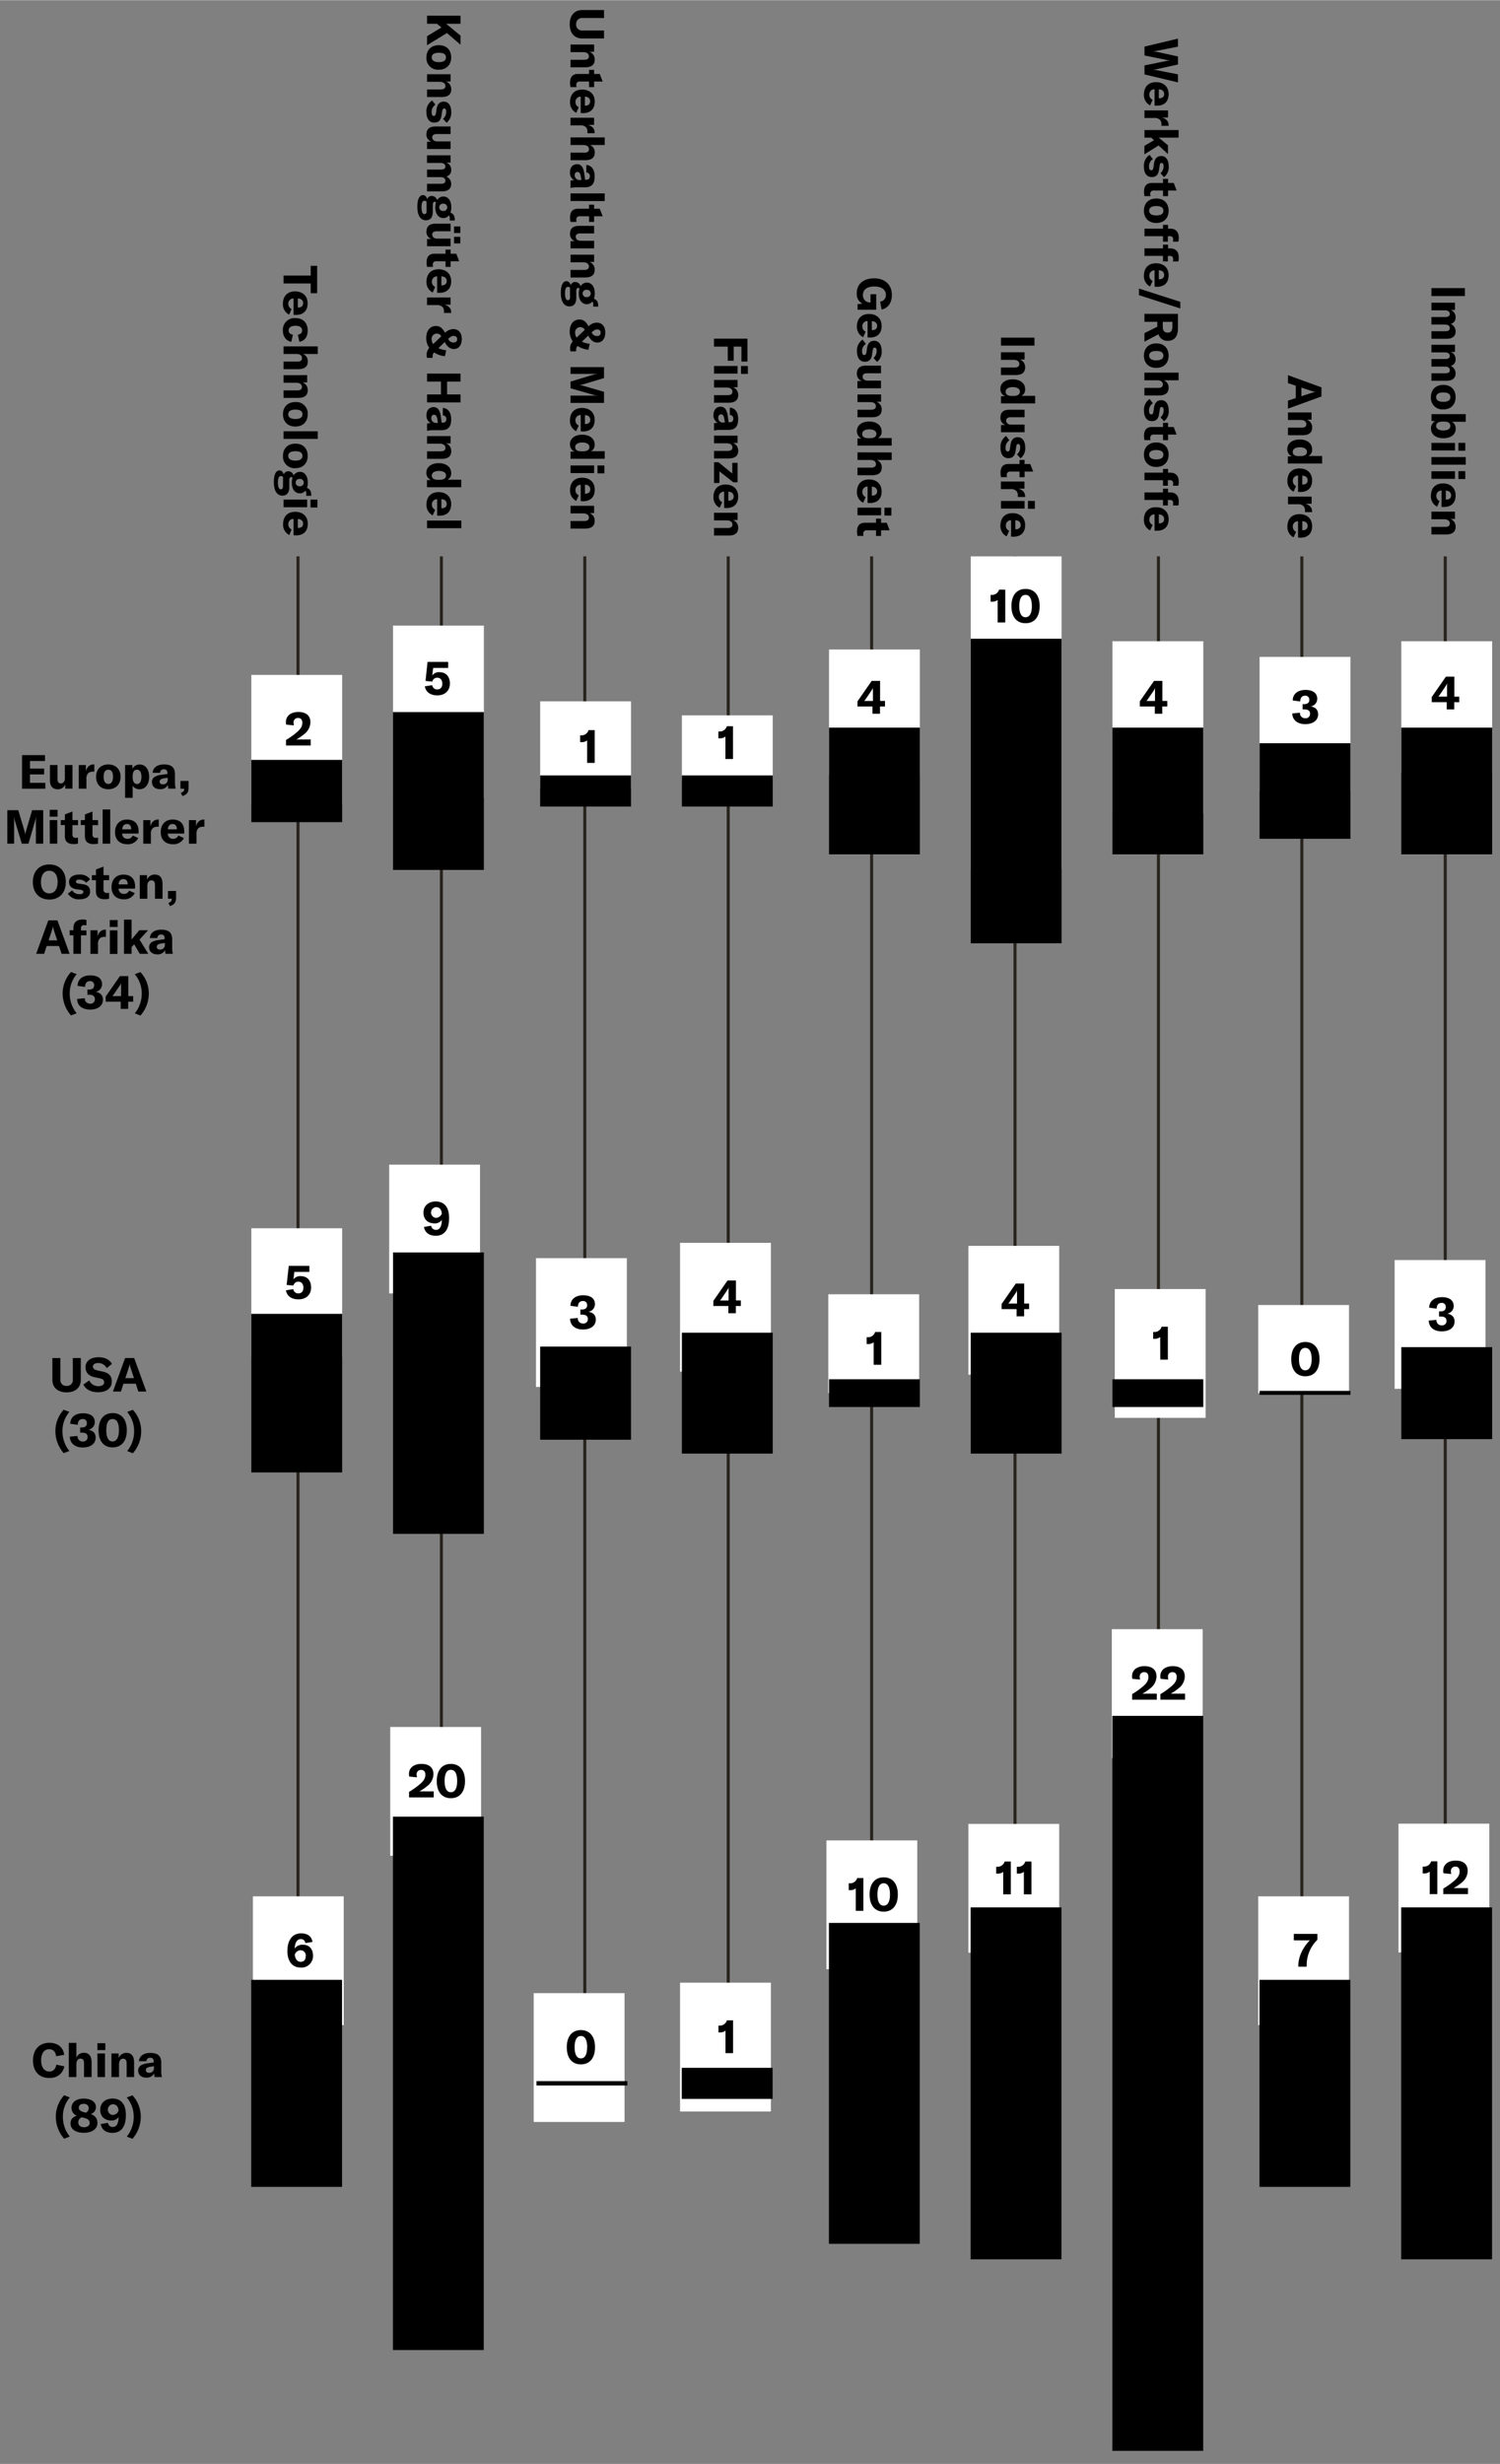 <?xml version="1.0"?>
<svg xmlns="http://www.w3.org/2000/svg" id="Ebene_1" data-name="Ebene 1" viewBox="0 0 700 1149" width="600" height="985"><rect x="0" y="0" width="700" height="1149" fill="#808080" stroke="none"/><defs><style>.cls-1{fill:#28231d;}.cls-2{fill:#fff;}</style></defs><title>chart-caroline-kuhnert2</title><rect class="cls-1" x="138.36" y="259.38" width="1.42" height="680.84"/><rect class="cls-1" x="205.28" y="259.38" width="1.42" height="680.84"/><rect class="cls-1" x="272.2" y="259.38" width="1.42" height="680.84"/><rect class="cls-1" x="339.13" y="259.38" width="1.42" height="680.84"/><rect class="cls-1" x="406.05" y="259.38" width="1.42" height="680.84"/><rect class="cls-1" x="472.97" y="259.38" width="1.42" height="680.84"/><rect class="cls-1" x="539.9" y="259.38" width="1.42" height="680.84"/><rect class="cls-1" x="606.82" y="259.38" width="1.42" height="680.84"/><rect class="cls-1" x="673.74" y="259.38" width="1.42" height="680.84"/><rect class="cls-2" x="117.28" y="572.73" width="42.39" height="60.07"/><rect class="cls-2" x="181.62" y="543.06" width="42.39" height="60.07"/><rect class="cls-2" x="250.13" y="586.67" width="42.39" height="60.07"/><rect class="cls-2" x="317.36" y="579.53" width="42.39" height="60.07"/><rect class="cls-2" x="386.54" y="603.52" width="42.39" height="46.11"/><rect class="cls-2" x="451.9" y="580.94" width="42.39" height="60.07"/><rect class="cls-2" x="520.23" y="601.08" width="42.39" height="60.07"/><rect class="cls-2" x="587.15" y="608.53" width="42.39" height="41.1"/><rect class="cls-2" x="650.83" y="587.55" width="42.39" height="60.07"/><rect class="cls-2" x="118.02" y="884.3" width="42.39" height="60.07"/><rect class="cls-2" x="182.11" y="805.32" width="42.39" height="60.07"/><rect class="cls-2" x="249.06" y="929.45" width="42.39" height="60.07"/><rect class="cls-2" x="317.36" y="924.57" width="42.39" height="60.07"/><rect class="cls-2" x="385.67" y="858.21" width="42.39" height="60.07"/><rect class="cls-2" x="451.9" y="850.51" width="42.39" height="60.07"/><rect class="cls-2" x="518.85" y="759.7" width="42.39" height="60.07"/><rect class="cls-2" x="587.15" y="884.3" width="42.39" height="60.07"/><rect class="cls-2" x="652.62" y="850.41" width="42.39" height="60.07"/><path d="M133.43,601.67l3.45-.55a2.28,2.28,0,0,0,2.32,2c1.51,0,2.39-1,2.39-2.66s-.85-2.82-2.33-2.82a2.29,2.29,0,0,0-2.33,1.83l-3.17-.31,1-8.89h9.61v2.81h-7l-.42,3.5a3.88,3.88,0,0,1,3.37-1.52c3,0,4.86,2,4.86,5.29s-2.22,5.54-5.89,5.54C136.05,605.92,133.87,604.31,133.43,601.67Z"/><path d="M209.58,568c0,5.08-2,8.23-6.25,8.23-3,0-5-1.43-5.48-4.09l3.34-.6a2.24,2.24,0,0,0,2.31,1.94c1.78,0,2.67-1.74,2.69-4.64a3.92,3.92,0,0,1-3.44,1.62c-3.12,0-5.14-1.93-5.14-5s2.22-5.23,5.8-5.23C207.4,560.31,209.58,562.92,209.58,568Zm-3.41-2.11c-.09-1.63-.89-3-2.71-3a2.51,2.51,0,0,0-.05,5A3,3,0,0,0,206.17,565.92Z"/><path d="M266.05,614.9l3.59-.33a2.35,2.35,0,0,0,2.46,2.58,2,2,0,0,0,2.23-2.12c0-1.34-.86-2-2.65-2h-.83v-2.42h.79c1.56,0,2.36-.73,2.36-2a1.81,1.81,0,0,0-2.05-1.93c-1.43,0-2.25,1-2.25,2.68l-3.49-.46c0-3,2.31-4.91,5.91-4.91s5.53,1.54,5.53,4.2a3.63,3.63,0,0,1-3.06,3.5c2.24.33,3.45,1.59,3.45,3.66,0,2.81-2.33,4.6-6,4.6S266.1,618,266.05,614.9Z"/><path d="M343.4,609v3.37h-3.5V609h-7v-2.4l6.62-9.52h3.92v9.32h2.28V609Zm-3.33-8.69h0a8.32,8.32,0,0,1-.88,1.56L337,605.11a10.6,10.6,0,0,1-1,1.32H340V602C340,601.24,340,600.89,340.07,600.34Z"/><path d="M407.72,625.9a4,4,0,0,1-2.66.84h-.62v-3.19h.42a3.4,3.4,0,0,0,3.52-2.44h2.88V636.4h-3.54Z"/><path d="M477.92,610.45v3.36h-3.5v-3.36h-7v-2.4l6.63-9.53h3.91v9.33h2.29v2.6Zm-3.32-8.69h0a9.31,9.31,0,0,1-.88,1.56l-2.18,3.21a11.68,11.68,0,0,1-1,1.32h4.07v-4.4C474.56,602.66,474.56,602.31,474.6,601.76Z"/><path d="M541.42,623.45a4,4,0,0,1-2.67.84h-.61V621.1h.42a3.41,3.41,0,0,0,3.52-2.45H545V634h-3.54Z"/><path d="M602.58,633.77c0-5,2.44-8,6.58-8s6.6,3,6.6,8-2.44,8-6.6,8S602.58,638.79,602.58,633.77Zm9.53,0c0-3.43-1.06-5.24-3-5.24s-2.93,1.81-2.93,5.24,1.06,5.22,2.93,5.22S612.11,637.18,612.11,633.77Z"/><path d="M666.76,615.78l3.59-.33a2.35,2.35,0,0,0,2.46,2.57,2,2,0,0,0,2.22-2.11c0-1.34-.85-2-2.64-2h-.83v-2.42h.79c1.56,0,2.35-.72,2.35-2a1.81,1.81,0,0,0-2-1.94c-1.43,0-2.25,1-2.25,2.69l-3.49-.46c0-3,2.31-4.91,5.91-4.91s5.53,1.54,5.53,4.2a3.65,3.65,0,0,1-3.06,3.5c2.24.33,3.45,1.58,3.45,3.65,0,2.82-2.33,4.6-6,4.6S666.8,618.84,666.76,615.78Z"/><path d="M146.07,912a5.35,5.35,0,0,1-5.67,5.52c-3.94,0-6.28-2.84-6.28-7.7,0-5.15,2.4-8.25,6.34-8.25,3.1,0,4.93,1.36,5.37,4l-3.34.53a2.06,2.06,0,0,0-2.09-1.87c-1.74,0-2.8,1.65-2.86,4.42a4.29,4.29,0,0,1,3.8-1.78C144.27,906.84,146.07,908.8,146.07,912Zm-3.39.15a2.41,2.41,0,0,0-2.39-2.7,2.87,2.87,0,0,0-2.73,2.08c.2,2,1.21,3.31,2.77,3.31S142.68,913.79,142.68,912.12Z"/><path d="M190.89,835.58a34.74,34.74,0,0,0,5.52-4c1.5-1.39,2.09-2.53,2.09-4s-.7-2.24-2-2.24a2,2,0,0,0-2.07,2.2,6.79,6.79,0,0,0,.16,1.25l-3.61-.35a5.49,5.49,0,0,1-.13-1.19c0-2.86,2.24-4.71,5.83-4.71s5.59,1.74,5.59,4.78a7.1,7.1,0,0,1-2.75,5.43,22.86,22.86,0,0,1-3.81,2.6h6.69v2.82H190.89Z"/><path d="M203.82,830.54c0-5,2.45-8,6.58-8s6.6,3,6.6,8-2.44,8-6.6,8S203.82,835.56,203.82,830.54Zm9.53,0c0-3.43-1-5.24-2.95-5.24s-2.92,1.81-2.92,5.24,1.05,5.22,2.92,5.22S213.35,834,213.35,830.54Z"/><path d="M264.5,954.67c0-5,2.44-8,6.58-8s6.6,3,6.6,8-2.44,8-6.6,8S264.5,959.68,264.5,954.67Zm9.53,0c0-3.44-1.06-5.24-2.95-5.24s-2.93,1.8-2.93,5.24,1.06,5.21,2.93,5.21S274,958.08,274,954.67Z"/><path d="M338.56,946.93a4,4,0,0,1-2.66.84h-.62v-3.19h.42a3.41,3.41,0,0,0,3.52-2.44h2.88v15.29h-3.54Z"/><path d="M399.36,880.58a4,4,0,0,1-2.66.83h-.62v-3.19h.42a3.39,3.39,0,0,0,3.52-2.44h2.89v15.29h-3.55Z"/><path d="M405.81,883.44c0-5,2.44-8,6.58-8s6.6,2.95,6.6,8-2.45,8-6.6,8S405.81,888.46,405.81,883.44Zm9.52,0c0-3.43-1.05-5.24-2.94-5.24s-2.93,1.81-2.93,5.24,1.06,5.21,2.93,5.21S415.33,886.85,415.33,883.44Z"/><path d="M468.17,872.87a4,4,0,0,1-2.67.84h-.61v-3.19h.41a3.42,3.42,0,0,0,3.53-2.45h2.88v15.3h-3.54Z"/><path d="M477.8,872.87a4,4,0,0,1-2.66.84h-.62v-3.19h.42a3.41,3.41,0,0,0,3.52-2.45h2.88v15.3H477.8Z"/><path d="M528.32,790a34.74,34.74,0,0,0,5.52-4c1.5-1.39,2.09-2.53,2.09-4s-.7-2.25-2-2.25a2,2,0,0,0-2.07,2.2,6.78,6.78,0,0,0,.16,1.26l-3.61-.35a5.55,5.55,0,0,1-.13-1.19c0-2.86,2.24-4.71,5.83-4.71s5.59,1.74,5.59,4.77a7.08,7.08,0,0,1-2.75,5.44,22.45,22.45,0,0,1-3.81,2.6h6.69v2.81H528.32Z"/><path d="M541.52,790a34.74,34.74,0,0,0,5.52-4c1.5-1.39,2.09-2.53,2.09-4s-.7-2.25-2-2.25a2,2,0,0,0-2.07,2.2,6.78,6.78,0,0,0,.16,1.26l-3.61-.35a5.55,5.55,0,0,1-.13-1.19c0-2.86,2.24-4.71,5.83-4.71s5.59,1.74,5.59,4.77a7.08,7.08,0,0,1-2.75,5.44,22.45,22.45,0,0,1-3.81,2.6h6.69v2.81H541.52Z"/><path d="M605.87,916.9c0-4.38,2-8.59,5.37-12.08h-7.46v-3h11v2.73a16.6,16.6,0,0,0-5,12v.55h-3.87Z"/><path d="M667.2,872.78a4,4,0,0,1-2.66.84h-.61v-3.2h.41a3.39,3.39,0,0,0,3.52-2.44h2.89v15.29H667.2Z"/><path d="M673.54,880.68a34.74,34.74,0,0,0,5.52-4c1.5-1.39,2.09-2.53,2.09-4s-.7-2.24-2-2.24a2,2,0,0,0-2.07,2.2,6.79,6.79,0,0,0,.16,1.25l-3.61-.35a5.49,5.49,0,0,1-.13-1.19c0-2.86,2.24-4.71,5.83-4.71s5.59,1.74,5.59,4.78a7.08,7.08,0,0,1-2.75,5.43,22.86,22.86,0,0,1-3.81,2.6h6.69v2.81H673.54Z"/><rect class="cls-2" x="653.94" y="298.97" width="42.39" height="61.14"/><rect class="cls-2" x="587.81" y="306.28" width="42.39" height="62.52"/><rect class="cls-2" x="519.14" y="298.97" width="42.39" height="80.27"/><rect class="cls-2" x="453.01" y="259.38" width="42.39" height="145.87"/><rect class="cls-2" x="386.88" y="302.82" width="42.39" height="58.49"/><rect class="cls-2" x="318.21" y="333.54" width="42.39" height="30.03"/><rect class="cls-2" x="252.08" y="327" width="42.39" height="40.42"/><rect class="cls-2" x="183.41" y="291.66" width="42.39" height="80.27"/><rect class="cls-2" x="117.28" y="314.67" width="42.39" height="60.07"/><rect x="653.94" y="339.26" width="42.39" height="59.09"/><rect x="587.81" y="346.52" width="42.39" height="44.58"/><rect x="519.14" y="339.26" width="42.39" height="59.09"/><rect x="453.01" y="297.8" width="42.39" height="142.03"/><rect x="386.88" y="339.26" width="42.39" height="59.09"/><rect x="318.21" y="361.55" width="42.39" height="14.51"/><rect x="252.08" y="361.55" width="42.39" height="14.51"/><rect x="183.41" y="332.01" width="42.39" height="73.61"/><rect x="117.28" y="354.3" width="42.39" height="29.03"/><rect x="653.94" y="628.18" width="42.39" height="42.9"/><rect x="587.81" y="648.57" width="42.39" height="1.85"/><rect x="519.14" y="643.16" width="42.39" height="12.94"/><rect x="453.01" y="621.44" width="42.39" height="56.38"/><rect x="386.88" y="643.16" width="42.39" height="12.94"/><rect x="318.21" y="621.44" width="42.39" height="56.38"/><rect x="252.08" y="627.91" width="42.39" height="43.44"/><rect x="183.41" y="584.01" width="42.39" height="131.24"/><rect x="117.28" y="612.66" width="42.39" height="73.94"/><rect x="653.89" y="889.45" width="42.39" height="164.14"/><rect x="587.76" y="923.24" width="42.39" height="96.55"/><rect x="519.09" y="800.13" width="42.4" height="342.77"/><rect x="452.96" y="889.45" width="42.39" height="164.14"/><rect x="386.83" y="896.69" width="42.39" height="149.66"/><rect x="318.16" y="964.28" width="42.39" height="14.48"/><rect x="183.36" y="847.14" width="42.39" height="248.76"/><rect x="117.23" y="923.24" width="42.39" height="96.55"/><path d="M145,136.67v-4.55H132.33v-3.7H145v-4.53H148v12.78Z"/><path d="M137,146.75v-7.64a2.37,2.37,0,0,0-2.45,2.53,2.55,2.55,0,0,0,1.54,2.4l-1.18,2.6a5.37,5.37,0,0,1-2.89-5c0-3.63,2.09-5.83,5.66-5.83s5.87,2.15,5.87,5.59-2,5.39-5.5,5.39Zm2.07-3.41c1.56,0,2.39-.73,2.39-2.05s-.92-2.13-2.48-2.18v4.23Z"/><path d="M137.83,148.26c3.59,0,5.76,2.23,5.76,5.83,0,2.89-1.4,4.8-3.89,5.22L139,156c1.3-.2,2-.91,2-2,0-1.35-1.15-2.16-3.06-2.16-2.07,0-3.26.79-3.26,2.18,0,1.1.73,1.78,2,2l-.73,3.3c-2.42-.4-3.94-2.44-3.94-5.26A5.44,5.44,0,0,1,137.83,148.26Z"/><path d="M148.28,161.46V165h-6.91a3.54,3.54,0,0,1,2.27,3.49c0,2.38-1.52,3.59-4.47,3.59h-6.84v-3.52h6.49c1.41,0,2.11-.55,2.11-1.63,0-1.25-.94-1.93-2.68-1.93h-5.92v-3.55Z"/><path d="M143.33,174.86v3.39h-2.11a3.82,3.82,0,0,1,2.4,3.65c0,2.38-1.52,3.59-4.47,3.59h-6.82V182h6.34c1.51,0,2.24-.53,2.24-1.65s-.95-1.92-2.64-1.92h-5.94v-3.54Z"/><path d="M137.85,187.42a5.32,5.32,0,0,1,5.74,5.7c0,3.26-2,5.72-5.74,5.72s-5.79-2.46-5.79-5.72S134.07,187.42,137.85,187.42Zm0,7.9c2.27,0,3.3-.81,3.3-2.2s-1-2.18-3.3-2.18-3.34.82-3.34,2.18S135.61,195.32,137.85,195.32Z"/><path d="M132.33,204.61v-3.55h15.95v3.55Z"/><path d="M137.85,206.83c3.79,0,5.74,2.46,5.74,5.7s-2,5.72-5.74,5.72a5.37,5.37,0,0,1-5.79-5.72C132.06,209.29,134.07,206.83,137.85,206.83Zm0,7.9c2.27,0,3.3-.82,3.3-2.2s-1-2.18-3.3-2.18-3.34.81-3.34,2.18S135.61,214.73,137.85,214.73Z"/><path d="M142.93,230.15a2.36,2.36,0,0,0-.39-1.43,3.24,3.24,0,0,1-2.62,1.27c-2.25,0-3.74-1.91-3.74-5a7.14,7.14,0,0,1,.33-2.27.68.68,0,0,0-.59-.33c-.56,0-.91.46-.91,1.52V227c0,2.68-1.12,4.05-3.21,4.05-2.51,0-4-2.2-4-6.34,0-3.65,1.08-5.41,2.64-5.41.88,0,1.59.64,2,1.89a2.13,2.13,0,0,1,2.07-1.5,2.64,2.64,0,0,1,2.51,2,3.32,3.32,0,0,1,2.95-1.72c2.22,0,3.67,1.94,3.67,5a7.47,7.47,0,0,1-.39,2.53c1.23.37,2,1.45,2,3.19a3.78,3.78,0,0,1,0,.46h-2.36A5.28,5.28,0,0,0,142.93,230.15Zm-10.84-7c0-.29,0-.55,0-.79a1.35,1.35,0,0,0-1-.44c-1,0-1.39,1.12-1.39,2.95,0,2.28.51,3.23,1.3,3.23s1.05-.48,1.05-1.47Zm7.83,3.54a1.71,1.71,0,1,0,0-3.41,1.72,1.72,0,1,0,0,3.41Z"/><path d="M143.33,232.92v3.54h-11v-3.54Zm4.8,0v3.67h-3.22v-3.67Z"/><path d="M137,249.55v-7.63a2.37,2.37,0,0,0-2.45,2.53,2.56,2.56,0,0,0,1.54,2.4L135,249.44a5.37,5.37,0,0,1-2.89-5c0-3.63,2.09-5.83,5.66-5.83s5.87,2.16,5.87,5.59-2,5.39-5.5,5.39Zm2.07-3.41c1.56,0,2.39-.72,2.39-2s-.92-2.14-2.48-2.18v4.22Z"/><path d="M206,12.73,203.89,11h-4.6V7.23h15.62V11H208.2l6.71,5.53v4.24l-6.34-5.45L199.29,21V16.81Z"/><path d="M204.81,21c3.78,0,5.74,2.46,5.74,5.69s-2,5.73-5.74,5.73A5.37,5.37,0,0,1,199,26.7C199,23.47,201,21,204.81,21Zm0,7.89c2.27,0,3.3-.81,3.3-2.2s-1-2.17-3.3-2.17-3.34.81-3.34,2.17S202.57,28.9,204.81,28.9Z"/><path d="M210.29,34.54v3.38h-2.11a3.82,3.82,0,0,1,2.4,3.66c0,2.37-1.52,3.58-4.47,3.58h-6.82V41.64h6.33c1.52,0,2.25-.53,2.25-1.65s-1-1.91-2.64-1.91h-5.94V34.54Z"/><path d="M201.66,46.77l1.54,2a3.92,3.92,0,0,0-1.78,3.48c0,1.14.35,1.72,1,1.72s.9-.36,1.08-1.57l.22-1.58c.35-2.38,1.52-3.5,3.39-3.5,2.13,0,3.47,1.81,3.47,4.84a5.87,5.87,0,0,1-2.18,5l-1.65-1.83a4.2,4.2,0,0,0,1.48-3.28c0-1.05-.29-1.54-.9-1.54s-.82.33-1,1.3l-.31,2c-.33,2.35-1.49,3.28-3.39,3.28-2.24,0-3.63-1.79-3.63-4.87A6,6,0,0,1,201.66,46.77Z"/><path d="M203.16,58.91h7.13v3.52h-6.51c-1.37,0-2.07.55-2.07,1.59s.9,1.84,2.29,1.84h6.29v3.55h-11V66h2A3.55,3.55,0,0,1,199,62.61C199,60,200.58,58.91,203.16,58.91Z"/><path d="M210.29,75.74h-2a3.46,3.46,0,0,1,2.27,3.39,3,3,0,0,1-2.29,3.12,3.75,3.75,0,0,1,2.29,3.53c0,2.13-1.52,3.38-4.1,3.38h-7.19V85.64h6.44c1.48,0,2.14-.46,2.14-1.47s-.79-1.65-2.27-1.65h-6.31V79h6.47c1.43,0,2.11-.49,2.11-1.45s-.82-1.65-2.29-1.65h-6.29V72.35h11Z"/><path d="M209.89,101.77a2.36,2.36,0,0,0-.39-1.43,3.24,3.24,0,0,1-2.62,1.27c-2.25,0-3.74-1.91-3.74-5a7.14,7.14,0,0,1,.33-2.27.68.68,0,0,0-.6-.33c-.55,0-.9.46-.9,1.52V98.6c0,2.68-1.12,4.05-3.21,4.05-2.51,0-4-2.2-4-6.34,0-3.65,1.08-5.41,2.64-5.41.88,0,1.59.64,2,1.89a2.13,2.13,0,0,1,2.07-1.5,2.64,2.64,0,0,1,2.51,2,3.32,3.32,0,0,1,2.95-1.72c2.22,0,3.67,1.94,3.67,5a7.47,7.47,0,0,1-.39,2.53c1.23.37,2,1.45,2,3.19a3.78,3.78,0,0,1,0,.46h-2.36A5.28,5.28,0,0,0,209.89,101.77Zm-10.85-7c0-.29,0-.55.05-.79a1.36,1.36,0,0,0-1-.44c-1,0-1.38,1.12-1.38,3,0,2.28.5,3.23,1.3,3.23s1.05-.48,1.05-1.47Zm7.84,3.54a1.71,1.71,0,1,0,0-3.41,1.76,1.76,0,0,0-1.94,1.72A1.74,1.74,0,0,0,206.88,98.29Z"/><path d="M203.16,104.25h7.13v3.52h-6.51c-1.37,0-2.07.55-2.07,1.59s.9,1.85,2.29,1.85h6.29v3.54h-11v-3.37h2A3.54,3.54,0,0,1,199,108C199,105.35,200.58,104.25,203.16,104.25Zm11.66,1.28v3.06h-2.93v-3.06Zm0,4.84v3.06h-2.93v-3.06Z"/><path d="M210.29,116.33v1.92h2.64l1.36,3.52h-4v2.61h-2.36v-2.61h-4.29a1.46,1.46,0,0,0-1.67,1.6,5,5,0,0,0,.11,1h-2.79a9.59,9.59,0,0,1-.22-2c0-2.92,1.34-4.13,3.74-4.13h5.12v-1.92Z"/><path d="M204,136.44v-7.63a2.37,2.37,0,0,0-2.45,2.53,2.54,2.54,0,0,0,1.54,2.39l-1.18,2.6a5.37,5.37,0,0,1-2.89-5c0-3.63,2.09-5.83,5.66-5.83s5.87,2.16,5.87,5.59-2,5.39-5.5,5.39Zm2.06-3.41c1.57,0,2.4-.73,2.4-2.05s-.92-2.13-2.48-2.17V133Z"/><path d="M210.55,145.66v.22h-3.36c0-.22,0-.4,0-.66a3.18,3.18,0,0,0-.66-2.14,3.63,3.63,0,0,0-2.77-.88h-4.49v-3.54h11V142h-2.84C209.43,142.56,210.55,143.77,210.55,145.66Z"/><path d="M201.91,166.82h-2.62a5.55,5.55,0,0,1-.2-1.47,4.76,4.76,0,0,1,1.23-3.21,7.9,7.9,0,0,1-1.41-4.56c0-3.48,1.79-5.63,4.51-5.63,1.79,0,3,.86,4.27,3.17a5.64,5.64,0,0,1,3.81-1.72c2.49,0,4,1.74,4,4.62s-1.45,4.67-3.71,4.67c-1.74,0-3.11-1.13-4.21-3.17l0-.09-3,2.86a12.58,12.58,0,0,0,3.65,1l-.6,2.75a11.32,11.32,0,0,1-5.08-1.76,2.74,2.74,0,0,0-.66,1.89A1.84,1.84,0,0,0,201.91,166.82Zm-.47-8.62a3.84,3.84,0,0,0,.69,2.18l3.82-3.63a2.41,2.41,0,0,0-4.51,1.45Zm10.23-1.63c-.72,0-1.36.33-2.53,1.36l.09.16a2.55,2.55,0,0,0,2.4,1.56c1.08,0,1.72-.55,1.72-1.54S212.75,156.59,211.67,156.57Z"/><path d="M199.29,187.59v-3.72h6.49v-6h-6.49v-3.71h15.62v3.71h-6.27v6h6.27v3.72Z"/><path d="M202.28,189.79a2.75,2.75,0,0,1,2.38,1.12,7.85,7.85,0,0,1,1.07,3.45l.38,2.67h.37c1.26,0,1.81-.53,1.81-1.63a1.59,1.59,0,0,0-1.63-1.76v-3.5c2.44.18,3.89,2.16,3.89,5.28,0,3.54-1.38,5.13-4.55,5.13h-3.65a11.86,11.86,0,0,0-3.06.31v-3.44a10.37,10.37,0,0,1,1.74-.17,3.85,3.85,0,0,1-2-3.68C199,191.31,200.32,189.79,202.28,189.79Zm1.21,7.35h.88l-.31-1.9c-.24-1.29-.7-1.89-1.52-1.89s-1.27.62-1.27,1.54A2.12,2.12,0,0,0,203.49,197.14Z"/><path d="M210.29,203.3v3.38h-2.11a3.82,3.82,0,0,1,2.4,3.66c0,2.37-1.52,3.58-4.47,3.58h-6.82V210.4h6.33c1.52,0,2.25-.52,2.25-1.65s-1-1.91-2.64-1.91h-5.94V203.3Z"/><path d="M204.74,215.92c3.5,0,5.81,1.85,5.81,4.6a3.18,3.18,0,0,1-1.74,3.1h6.43v3.53h-16V223.8h1.89a3.64,3.64,0,0,1-2.16-3.48C199,217.68,201.31,215.92,204.74,215.92Zm-.48,7.75h1c1.87,0,2.9-.75,2.9-2s-1.19-2.12-3.3-2.12-3.34.82-3.34,2.16S202.54,223.67,204.26,223.67Z"/><path d="M204,240.37v-7.64a2.37,2.37,0,0,0-2.45,2.53,2.56,2.56,0,0,0,1.54,2.4l-1.18,2.6a5.37,5.37,0,0,1-2.89-5c0-3.63,2.09-5.83,5.66-5.83s5.87,2.15,5.87,5.59-2,5.39-5.5,5.39Zm2.06-3.41c1.57,0,2.4-.73,2.4-2.05s-.92-2.13-2.48-2.18V237Z"/><path d="M199.29,246.24V242.7h16v3.54Z"/><path d="M281.87,8.33h-10a2.71,2.71,0,0,0-3,2.9,2.7,2.7,0,0,0,3,2.91h10v3.72H271.7c-3.56,0-5.83-2.47-5.83-6.63s2.27-6.62,5.83-6.62h10.17Z"/><path d="M277.25,20.69v3.39h-2.11a3.81,3.81,0,0,1,2.39,3.65c0,2.38-1.51,3.59-4.46,3.59h-6.82V27.8h6.33c1.52,0,2.25-.53,2.25-1.65s-.95-1.91-2.64-1.91h-5.94V20.69Z"/><path d="M277.25,32.51v1.91h2.64l1.36,3.52h-4v2.62h-2.36V37.94H270.6a1.46,1.46,0,0,0-1.67,1.61,4.34,4.34,0,0,0,.11,1h-2.79a9.59,9.59,0,0,1-.22-2c0-2.93,1.34-4.14,3.74-4.14h5.12V32.51Z"/><path d="M271,52.62V45a2.37,2.37,0,0,0-2.45,2.53,2.56,2.56,0,0,0,1.54,2.4l-1.19,2.6a5.38,5.38,0,0,1-2.88-5c0-3.63,2.09-5.83,5.66-5.83s5.87,2.15,5.87,5.59-2,5.39-5.5,5.39ZM273,49.21c1.56,0,2.4-.73,2.4-2.05S274.5,45,272.94,45v4.23Z"/><path d="M277.51,61.83v.22h-3.36c0-.22,0-.39,0-.66a3.21,3.21,0,0,0-.66-2.13,3.64,3.64,0,0,0-2.78-.88h-4.48V54.84h11v3.32h-2.84C276.39,58.73,277.51,59.94,277.51,61.83Z"/><path d="M282.2,64v3.54h-6.91a3.56,3.56,0,0,1,2.27,3.5c0,2.38-1.52,3.59-4.47,3.59h-6.84V71.12h6.49c1.41,0,2.11-.55,2.11-1.63,0-1.26-1-1.94-2.68-1.94h-5.92V64Z"/><path d="M269.24,76.51a2.75,2.75,0,0,1,2.38,1.12,7.8,7.8,0,0,1,1.07,3.45l.38,2.67h.37c1.26,0,1.81-.53,1.81-1.63a1.59,1.59,0,0,0-1.63-1.76v-3.5c2.44.17,3.89,2.15,3.89,5.28,0,3.54-1.38,5.13-4.55,5.13H269.3a12.37,12.37,0,0,0-3.05.3V84.14A10.25,10.25,0,0,1,268,84a3.86,3.86,0,0,1-2-3.68C266,78,267.28,76.51,269.24,76.51Zm1.21,7.35h.88L271,82c-.24-1.3-.7-1.89-1.52-1.89s-1.27.62-1.27,1.54A2.12,2.12,0,0,0,270.45,83.86Z"/><path d="M266.25,93.67V90.12H282.2v3.55Z"/><path d="M277.25,95.36v1.91h2.64l1.36,3.52h-4v2.62h-2.36v-2.62H270.6a1.46,1.46,0,0,0-1.67,1.61,4.34,4.34,0,0,0,.11,1h-2.79a9.59,9.59,0,0,1-.22-2c0-2.93,1.34-4.14,3.74-4.14h5.12V95.36Z"/><path d="M270.12,105.26h7.13v3.52h-6.52c-1.36,0-2.06.55-2.06,1.58s.9,1.85,2.29,1.85h6.29v3.54h-11v-3.36h2A3.55,3.55,0,0,1,266,109C266,106.36,267.54,105.26,270.12,105.26Z"/><path d="M277.25,118.7v3.39h-2.11a3.81,3.81,0,0,1,2.39,3.65c0,2.38-1.51,3.59-4.46,3.59h-6.82v-3.52h6.33c1.52,0,2.25-.53,2.25-1.65s-.95-1.92-2.64-1.92h-5.94V118.7Z"/><path d="M276.85,141.94a2.41,2.41,0,0,0-.39-1.44,3.22,3.22,0,0,1-2.62,1.28c-2.25,0-3.74-1.91-3.74-5a7.12,7.12,0,0,1,.33-2.26.68.68,0,0,0-.6-.33c-.55,0-.9.46-.9,1.52v3.08c0,2.68-1.12,4-3.21,4-2.51,0-4-2.21-4-6.34,0-3.65,1.08-5.41,2.64-5.41.88,0,1.59.63,2,1.89a2.12,2.12,0,0,1,2.07-1.5,2.64,2.64,0,0,1,2.51,2,3.31,3.31,0,0,1,2.95-1.71c2.22,0,3.67,1.93,3.67,5a7.43,7.43,0,0,1-.39,2.53c1.23.38,2,1.46,2,3.2a3.78,3.78,0,0,1,0,.46h-2.36A5.36,5.36,0,0,0,276.85,141.94Zm-10.85-7c0-.29,0-.55.05-.8a1.39,1.39,0,0,0-1-.44c-1,0-1.38,1.13-1.38,2.95,0,2.29.5,3.24,1.3,3.24s1.05-.49,1.05-1.48Zm7.84,3.54a1.71,1.71,0,1,0,0-3.41,1.72,1.72,0,1,0,0,3.41Z"/><path d="M268.86,163.8h-2.61a5.17,5.17,0,0,1-.2-1.47,4.76,4.76,0,0,1,1.23-3.21,7.9,7.9,0,0,1-1.41-4.56c0-3.47,1.78-5.63,4.51-5.63,1.79,0,3,.86,4.27,3.17a5.67,5.67,0,0,1,3.81-1.72c2.48,0,4,1.74,4,4.62s-1.45,4.67-3.72,4.67c-1.73,0-3.1-1.13-4.2-3.17l0-.09-3,2.86a12.74,12.74,0,0,0,3.66,1l-.6,2.75a11.28,11.28,0,0,1-5.08-1.76,2.74,2.74,0,0,0-.66,1.89A2.28,2.28,0,0,0,268.86,163.8Zm-.46-8.62a3.83,3.83,0,0,0,.68,2.18l3.83-3.63a2.41,2.41,0,0,0-4.51,1.45Zm10.23-1.63c-.72,0-1.36.33-2.53,1.36l.09.16a2.55,2.55,0,0,0,2.4,1.56c1.08,0,1.72-.55,1.72-1.54S279.71,153.57,278.63,153.55Z"/><path d="M281.87,171.13v5.1l-9.57,2.88a11.34,11.34,0,0,1-1.9.38v0a12.44,12.44,0,0,1,1.94.4l9.53,2.75v5.17H266.25v-3.39H276.9a14.93,14.93,0,0,1,1.76.09v-.07a7.93,7.93,0,0,1-1.52-.33L266.25,181v-3.13l10.89-3.28a8.15,8.15,0,0,1,1.49-.33v-.06c-.52,0-1.12.09-1.73.09H266.25v-3.17Z"/><path d="M271,201.09v-7.63a2.37,2.37,0,0,0-2.45,2.53,2.56,2.56,0,0,0,1.54,2.4L268.86,201a5.38,5.38,0,0,1-2.88-5c0-3.63,2.09-5.83,5.66-5.83s5.87,2.16,5.87,5.59-2,5.39-5.5,5.39Zm2.06-3.41c1.56,0,2.4-.72,2.4-2s-.92-2.14-2.48-2.18v4.22Z"/><path d="M271.7,202.65c3.5,0,5.81,1.85,5.81,4.6a3.18,3.18,0,0,1-1.74,3.1h6.43v3.52H266.25v-3.34h1.89a3.64,3.64,0,0,1-2.16-3.48C266,204.41,268.27,202.65,271.7,202.65Zm-.48,7.75h.95c1.87,0,2.9-.75,2.9-2s-1.19-2.12-3.3-2.12-3.35.82-3.35,2.16S269.5,210.4,271.22,210.4Z"/><path d="M277.25,217v3.55h-11V217Zm4.79,0v3.67h-3.21v-3.67Z"/><path d="M271,233.59V226a2.37,2.37,0,0,0-2.45,2.53,2.56,2.56,0,0,0,1.54,2.4l-1.19,2.6a5.38,5.38,0,0,1-2.88-5c0-3.63,2.09-5.83,5.66-5.83s5.87,2.15,5.87,5.59-2,5.39-5.5,5.39Zm2.06-3.41c1.56,0,2.4-.73,2.4-2.05s-.92-2.14-2.48-2.18v4.23Z"/><path d="M277.25,235.81v3.39h-2.11a3.81,3.81,0,0,1,2.39,3.65c0,2.37-1.51,3.58-4.46,3.58h-6.82v-3.52h6.33c1.52,0,2.25-.52,2.25-1.65s-.95-1.91-2.64-1.91h-5.94v-3.54Z"/><path d="M346,161.57h-3.61v6.58h-2.77v-6.58h-6.43v-3.72h15.62v10.7H346Z"/><path d="M344.21,170.61v3.55h-11v-3.55Zm4.8,0v3.67H345.8v-3.67Z"/><path d="M344.21,177.1v3.39H342.1a3.8,3.8,0,0,1,2.4,3.65c0,2.38-1.52,3.59-4.47,3.59h-6.82v-3.52h6.34c1.52,0,2.24-.53,2.24-1.65s-.94-1.91-2.64-1.91h-5.94V177.1Z"/><path d="M336.2,189.6a2.74,2.74,0,0,1,2.38,1.12,7.71,7.71,0,0,1,1.08,3.46l.37,2.66h.38c1.25,0,1.8-.53,1.8-1.63a1.58,1.58,0,0,0-1.63-1.76V190c2.44.18,3.9,2.16,3.9,5.28,0,3.54-1.39,5.13-4.56,5.13h-3.65a11.86,11.86,0,0,0-3.06.31v-3.44a10.37,10.37,0,0,1,1.74-.17,3.86,3.86,0,0,1-2-3.68C333,191.12,334.25,189.6,336.2,189.6Zm1.21,7.35h.88l-.3-1.89c-.25-1.3-.71-1.9-1.52-1.9s-1.28.62-1.28,1.54A2.12,2.12,0,0,0,337.41,197Z"/><path d="M344.21,203.11v3.39H342.1a3.8,3.8,0,0,1,2.4,3.65c0,2.37-1.52,3.58-4.47,3.58h-6.82v-3.52h6.34c1.52,0,2.24-.52,2.24-1.65s-.94-1.91-2.64-1.91h-5.94v-3.54Z"/><path d="M341.73,220.75v-5h2.48v9.09h-2l-6.47-5.09v5.42h-2.53v-9.69h2.07Z"/><path d="M337.92,236.83V229.2a2.36,2.36,0,0,0-2.44,2.53,2.54,2.54,0,0,0,1.54,2.4l-1.19,2.59a5.38,5.38,0,0,1-2.88-5c0-3.64,2.09-5.84,5.65-5.84s5.88,2.16,5.88,5.59-2,5.39-5.5,5.39Zm2.07-3.41c1.56,0,2.4-.72,2.4-2s-.93-2.14-2.49-2.18v4.22Z"/><path d="M344.21,239.05v3.39H342.1a3.8,3.8,0,0,1,2.4,3.66c0,2.37-1.52,3.58-4.47,3.58h-6.82v-3.52h6.34c1.52,0,2.24-.53,2.24-1.65s-.94-1.91-2.64-1.91h-5.94v-3.55Z"/><path d="M408,129.72c4.9,0,8.2,2.95,8.2,7.74,0,4.1-2.2,6.32-4.79,6.8l-.68-3.67a3,3,0,0,0,2.68-3.15c0-2.48-2.07-3.91-5.37-3.91s-5.35,1.34-5.35,4a3.29,3.29,0,0,0,3.22,3.45h.33v-3.85h2.66v7.24h-8.69v-2.64l2.29-.15a5.06,5.06,0,0,1-2.67-4.89C399.79,132.34,403,129.72,408,129.72Z"/><path d="M404.88,157.29v-7.64a2.37,2.37,0,0,0-2.45,2.53,2.56,2.56,0,0,0,1.54,2.4l-1.18,2.6a5.37,5.37,0,0,1-2.89-5c0-3.63,2.09-5.83,5.66-5.83s5.87,2.15,5.87,5.59-2,5.39-5.5,5.39Zm2.07-3.41c1.56,0,2.39-.73,2.39-2s-.92-2.13-2.48-2.18v4.23Z"/><path d="M402.54,158.3l1.54,2a3.92,3.92,0,0,0-1.78,3.48c0,1.14.35,1.72,1,1.72s.9-.36,1.08-1.57l.22-1.58c.35-2.38,1.52-3.5,3.39-3.5,2.13,0,3.47,1.81,3.47,4.84a5.87,5.87,0,0,1-2.18,5l-1.64-1.83a4.23,4.23,0,0,0,1.47-3.28c0-1.05-.29-1.54-.9-1.54s-.82.33-.95,1.3l-.31,2c-.33,2.35-1.49,3.28-3.39,3.28-2.24,0-3.63-1.79-3.63-4.87A6.06,6.06,0,0,1,402.54,158.3Z"/><path d="M404,170.44h7.13V174h-6.51c-1.37,0-2.07.55-2.07,1.59s.9,1.84,2.29,1.84h6.29v3.55h-11v-3.37h2a3.55,3.55,0,0,1-2.27-3.43C399.9,171.54,401.47,170.44,404,170.44Z"/><path d="M411.17,183.88v3.39h-2.11a3.82,3.82,0,0,1,2.4,3.65c0,2.38-1.52,3.59-4.47,3.59h-6.82V191h6.33c1.52,0,2.25-.53,2.25-1.65s-.95-1.91-2.64-1.91h-5.94v-3.55Z"/><path d="M405.62,196.51c3.5,0,5.81,1.85,5.81,4.6a3.19,3.19,0,0,1-1.73,3.1h6.42v3.52H400.17v-3.34h1.89a3.64,3.64,0,0,1-2.16-3.48C399.9,198.27,402.19,196.51,405.62,196.51Zm-.48,7.75h.95c1.87,0,2.9-.75,2.9-2s-1.19-2.11-3.3-2.11-3.34.82-3.34,2.16S403.42,204.26,405.14,204.26Z"/><path d="M416.12,210.92v3.54h-6.91a3.56,3.56,0,0,1,2.27,3.5c0,2.38-1.52,3.59-4.47,3.59h-6.84V218h6.49c1.41,0,2.11-.55,2.11-1.63,0-1.25-.94-1.94-2.68-1.94h-5.92v-3.54Z"/><path d="M404.88,234.46v-7.63a2.37,2.37,0,0,0-2.45,2.53,2.56,2.56,0,0,0,1.54,2.4l-1.18,2.59a5.37,5.37,0,0,1-2.89-5c0-3.63,2.09-5.83,5.66-5.83s5.87,2.16,5.87,5.59-2,5.39-5.5,5.39Zm2.07-3.41c1.56,0,2.39-.72,2.39-2s-.92-2.14-2.48-2.18v4.22Z"/><path d="M411.17,236.68v3.55h-11v-3.55Zm4.8,0v3.67h-3.22v-3.67Z"/><path d="M411.17,241.81v1.91h2.64l1.36,3.52h-4v2.62h-2.35v-2.62h-4.3a1.46,1.46,0,0,0-1.67,1.61,5,5,0,0,0,.11,1h-2.79a9.59,9.59,0,0,1-.22-2c0-2.93,1.34-4.14,3.74-4.14h5.13v-1.91Z"/><path d="M467.13,157.38h15.62v3.72H467.13Z"/><path d="M478.13,164.2v3.39H476a3.8,3.8,0,0,1,2.4,3.65c0,2.38-1.52,3.59-4.47,3.59h-6.82v-3.52h6.34c1.52,0,2.24-.53,2.24-1.65s-.94-1.92-2.64-1.92h-5.94V164.2Z"/><path d="M472.59,176.83c3.5,0,5.81,1.85,5.81,4.6a3.2,3.2,0,0,1-1.74,3.1h6.42v3.52H467.13v-3.34H469a3.63,3.63,0,0,1-2.15-3.48C466.87,178.59,469.16,176.83,472.59,176.83Zm-.49,7.74h.95c1.87,0,2.9-.74,2.9-2s-1.18-2.11-3.3-2.11-3.34.81-3.34,2.16S470.39,184.57,472.1,184.57Z"/><path d="M471,191h7.13v3.52h-6.51c-1.37,0-2.07.55-2.07,1.59s.9,1.85,2.29,1.85h6.29v3.54h-11v-3.37h2a3.55,3.55,0,0,1-2.26-3.43C466.87,192.05,468.43,191,471,191Z"/><path d="M469.51,203.23l1.54,2.05a3.88,3.88,0,0,0-1.78,3.47c0,1.15.35,1.72,1,1.72s.91-.35,1.08-1.56l.22-1.59c.35-2.37,1.52-3.5,3.39-3.5,2.13,0,3.48,1.81,3.48,4.84a5.87,5.87,0,0,1-2.18,5l-1.65-1.83a4.23,4.23,0,0,0,1.47-3.28c0-1.05-.28-1.54-.9-1.54s-.81.33-.95,1.3l-.3,2c-.33,2.35-1.5,3.28-3.39,3.28-2.25,0-3.63-1.78-3.63-4.86A6.07,6.07,0,0,1,469.51,203.23Z"/><path d="M478.13,214.4v1.92h2.64l1.37,3.52h-4v2.62h-2.35v-2.62h-4.29a1.46,1.46,0,0,0-1.67,1.61,5.08,5.08,0,0,0,.1,1h-2.79a10.48,10.48,0,0,1-.22-2c0-2.93,1.34-4.14,3.74-4.14h5.13V214.4Z"/><path d="M478.4,231.48v.22H475c0-.22,0-.4,0-.66a3.18,3.18,0,0,0-.66-2.14,3.63,3.63,0,0,0-2.77-.88h-4.49v-3.54h11v3.32h-2.84C477.27,228.38,478.4,229.59,478.4,231.48Z"/><path d="M478.13,233.54v3.55h-11v-3.55Zm4.8,0v3.67h-3.21V233.5Z"/><path d="M471.84,250.18v-7.64a2.37,2.37,0,0,0-2.44,2.53,2.53,2.53,0,0,0,1.54,2.4l-1.19,2.6a5.38,5.38,0,0,1-2.88-5c0-3.63,2.09-5.83,5.65-5.83s5.88,2.15,5.88,5.59-2,5.39-5.5,5.39Zm2.07-3.41c1.56,0,2.4-.73,2.4-2.05s-.93-2.13-2.49-2.18v4.23Z"/><path d="M549.71,17.93v3.74l-10.14,2a10.58,10.58,0,0,1-1.3.13v.06a8.08,8.08,0,0,1,1.3.18l10.14,2.2V30l-10.14,2.22a7.1,7.1,0,0,1-1.3.18v.06a10.7,10.7,0,0,1,1.3.14l10.14,2v3.74l-15.62-3.72V30.43l10.61-2.16c.35-.06.72-.08,1.14-.11v-.08a9.11,9.11,0,0,1-1.14-.14l-10.61-2.15V21.65Z"/><path d="M538.8,49.17V41.54a2.37,2.37,0,0,0-2.44,2.53,2.56,2.56,0,0,0,1.54,2.4l-1.19,2.59a5.38,5.38,0,0,1-2.88-5c0-3.63,2.09-5.83,5.65-5.83s5.88,2.15,5.88,5.58-2,5.39-5.5,5.39Zm2.07-3.41c1.56,0,2.4-.72,2.4-2s-.93-2.14-2.49-2.18v4.22Z"/><path d="M545.36,58.39v.22H542c0-.22,0-.39,0-.66a3.15,3.15,0,0,0-.66-2.13,3.59,3.59,0,0,0-2.77-.88h-4.49V51.4h11v3.32h-2.84C544.24,55.29,545.36,56.5,545.36,58.39Z"/><path d="M538.54,65.32l-1.3-1.21h-3.15V60.57H550v3.54h-9.26l4.31,3.57v4.09l-4.38-4-6.62,4.12V67.94Z"/><path d="M536.47,72.14l1.54,2a3.89,3.89,0,0,0-1.78,3.47c0,1.15.35,1.72,1,1.72s.91-.35,1.08-1.56l.22-1.59c.35-2.37,1.52-3.5,3.39-3.5,2.14,0,3.48,1.81,3.48,4.85a5.86,5.86,0,0,1-2.18,5l-1.65-1.83A4.22,4.22,0,0,0,543,77.47c0-1.06-.28-1.54-.9-1.54s-.81.33-.94,1.29l-.31,2c-.33,2.36-1.5,3.28-3.39,3.28-2.25,0-3.63-1.78-3.63-4.86A6.07,6.07,0,0,1,536.47,72.14Z"/><path d="M545.09,83.34v1.91h2.64l1.37,3.52h-4v2.62h-2.35V88.77h-4.29a1.46,1.46,0,0,0-1.67,1.61,4.34,4.34,0,0,0,.11,1h-2.8a10.32,10.32,0,0,1-.22-2c0-2.93,1.34-4.14,3.74-4.14h5.13V83.34Z"/><path d="M539.61,92.49c3.79,0,5.75,2.46,5.75,5.7s-2,5.72-5.75,5.72-5.78-2.46-5.78-5.72S535.83,92.49,539.61,92.49Zm0,7.9c2.27,0,3.31-.81,3.31-2.2s-1-2.18-3.31-2.18-3.34.81-3.34,2.18S537.37,100.39,539.61,100.39Z"/><path d="M542.74,112.62v-2.55h-8.65v-3.52h8.65v-1.76h2.35v1.76h1c2.62,0,4,1.52,4,4.31a7.65,7.65,0,0,1-.2,1.76h-2.53a7.06,7.06,0,0,0,.11-1.08,1.34,1.34,0,0,0-1.52-1.47h-.95v2.55Z"/><path d="M542.74,121.82v-2.56h-8.65v-3.52h8.65V114h2.35v1.76h1c2.62,0,4,1.52,4,4.32a7.72,7.72,0,0,1-.2,1.76h-2.53a7.19,7.19,0,0,0,.11-1.08,1.34,1.34,0,0,0-1.52-1.48h-.95v2.56Z"/><path d="M538.8,133.59V126a2.37,2.37,0,0,0-2.44,2.53,2.55,2.55,0,0,0,1.54,2.4l-1.19,2.6a5.38,5.38,0,0,1-2.88-5c0-3.63,2.09-5.83,5.65-5.83s5.88,2.15,5.88,5.59-2,5.39-5.5,5.39Zm2.07-3.41c1.56,0,2.4-.73,2.4-2.05s-.93-2.13-2.49-2.18v4.23Z"/><path d="M531.52,134.49l19.29,6.2v3.08l-19.29-6.2Z"/><path d="M540.08,152.29V150h-6v-3.72h15.62v6.87c0,4-1.93,5.72-4.79,5.72a4.31,4.31,0,0,1-4.29-3.06l-6.54,3.46v-4Zm2.55-2.25v2.4c0,1.81.88,2.6,2.29,2.6s2.18-.77,2.18-2.6V150Z"/><path d="M539.61,160.07c3.79,0,5.75,2.47,5.75,5.7s-2,5.72-5.75,5.72-5.78-2.46-5.78-5.72S535.83,160.07,539.61,160.07Zm0,7.9c2.27,0,3.31-.81,3.31-2.2s-1-2.18-3.31-2.18-3.34.82-3.34,2.18S537.37,168,539.61,168Z"/><path d="M550,173.71v3.55h-6.91a3.54,3.54,0,0,1,2.27,3.49c0,2.38-1.52,3.59-4.47,3.59h-6.84v-3.52h6.49c1.41,0,2.12-.55,2.12-1.63,0-1.25-1-1.93-2.69-1.93h-5.92v-3.55Z"/><path d="M536.47,186l1.54,2a3.9,3.9,0,0,0-1.78,3.48c0,1.14.35,1.71,1,1.71s.91-.35,1.08-1.56l.22-1.58c.35-2.38,1.52-3.5,3.39-3.5,2.14,0,3.48,1.8,3.48,4.84a5.89,5.89,0,0,1-2.18,5l-1.65-1.83a4.26,4.26,0,0,0,1.47-3.28c0-1.06-.28-1.54-.9-1.54s-.81.33-.94,1.3l-.31,2c-.33,2.35-1.5,3.27-3.39,3.27-2.25,0-3.63-1.78-3.63-4.86A6,6,0,0,1,536.47,186Z"/><path d="M545.09,197.14v1.92h2.64l1.37,3.52h-4v2.62h-2.35v-2.62h-4.29a1.46,1.46,0,0,0-1.67,1.6,4.43,4.43,0,0,0,.11,1h-2.8a10.49,10.49,0,0,1-.22-2c0-2.92,1.34-4.13,3.74-4.13h5.13v-1.92Z"/><path d="M539.61,206.27c3.79,0,5.75,2.47,5.75,5.7s-2,5.72-5.75,5.72-5.78-2.46-5.78-5.72S535.83,206.27,539.61,206.27Zm0,7.9c2.27,0,3.31-.81,3.31-2.2s-1-2.18-3.31-2.18-3.34.82-3.34,2.18S537.37,214.17,539.61,214.17Z"/><path d="M542.74,226.43v-2.56h-8.65v-3.52h8.65v-1.76h2.35v1.76h1c2.62,0,4,1.52,4,4.32a7.72,7.72,0,0,1-.2,1.76h-2.53a7.19,7.19,0,0,0,.11-1.08,1.34,1.34,0,0,0-1.52-1.48h-.95v2.56Z"/><path d="M542.74,235.64v-2.55h-8.65v-3.52h8.65v-1.76h2.35v1.76h1c2.62,0,4,1.52,4,4.31a7.65,7.65,0,0,1-.2,1.76h-2.53a6.94,6.94,0,0,0,.11-1.07,1.34,1.34,0,0,0-1.52-1.48h-.95v2.55Z"/><path d="M538.8,247.41v-7.63a2.36,2.36,0,0,0-2.44,2.53,2.56,2.56,0,0,0,1.54,2.4l-1.19,2.59a5.38,5.38,0,0,1-2.88-5c0-3.64,2.09-5.84,5.65-5.84s5.88,2.16,5.88,5.59-2,5.39-5.5,5.39Zm2.07-3.41c1.56,0,2.4-.72,2.4-2s-.93-2.14-2.49-2.18V244Z"/><path d="M604.7,185.56V179.8l-3.65-1.19v-3.72l15.62,5.68v4.24l-15.62,5.68v-3.74Zm2.62-.85,4.36-1.44a14.2,14.2,0,0,1,2.2-.57v0a14.2,14.2,0,0,1-2.2-.57l-4.36-1.43Z"/><path d="M612.05,192.25v3.39h-2.11a3.8,3.8,0,0,1,2.4,3.65c0,2.38-1.52,3.59-4.47,3.59h-6.82v-3.52h6.34c1.52,0,2.24-.53,2.24-1.65s-.94-1.92-2.64-1.92h-5.94v-3.54Z"/><path d="M606.51,204.88c3.5,0,5.81,1.85,5.81,4.6a3.2,3.2,0,0,1-1.74,3.1H617v3.52h-16v-3.35h1.89a3.63,3.63,0,0,1-2.15-3.47C600.79,206.64,603.08,204.88,606.51,204.88Zm-.49,7.74h1c1.87,0,2.9-.75,2.9-2s-1.18-2.11-3.3-2.11-3.34.81-3.34,2.15S604.31,212.62,606,212.62Z"/><path d="M605.76,229.32v-7.63a2.36,2.36,0,0,0-2.44,2.53,2.53,2.53,0,0,0,1.54,2.39l-1.19,2.6a5.38,5.38,0,0,1-2.88-5c0-3.63,2.09-5.83,5.65-5.83s5.88,2.16,5.88,5.59-2,5.39-5.5,5.39Zm2.07-3.41c1.56,0,2.4-.73,2.4-2s-.93-2.13-2.49-2.17v4.22Z"/><path d="M612.32,238.54v.22H609c0-.22,0-.4,0-.66a3.18,3.18,0,0,0-.66-2.14,3.63,3.63,0,0,0-2.77-.88h-4.49v-3.54h11v3.32h-2.84C611.19,235.44,612.32,236.65,612.32,238.54Z"/><path d="M605.76,250.62V243a2.37,2.37,0,0,0-2.44,2.53,2.54,2.54,0,0,0,1.54,2.4l-1.19,2.6a5.38,5.38,0,0,1-2.88-5c0-3.63,2.09-5.83,5.65-5.83s5.88,2.15,5.88,5.59-2,5.39-5.5,5.39Zm2.07-3.41c1.56,0,2.4-.73,2.4-2.05s-.93-2.14-2.49-2.18v4.23Z"/><path d="M668,134.28h15.62V138H668Z"/><path d="M679,144.49h-2a3.45,3.45,0,0,1,2.27,3.39A3,3,0,0,1,677,151a3.74,3.74,0,0,1,2.29,3.52c0,2.14-1.52,3.39-4.1,3.39H668v-3.52h6.44c1.48,0,2.14-.46,2.14-1.47s-.79-1.65-2.27-1.65H668v-3.52h6.47c1.43,0,2.11-.49,2.11-1.46s-.81-1.65-2.29-1.65H668V141.1h11Z"/><path d="M679,164.07h-2a3.45,3.45,0,0,1,2.27,3.39,3,3,0,0,1-2.29,3.12,3.74,3.74,0,0,1,2.29,3.52c0,2.14-1.52,3.39-4.1,3.39H668V174h6.44c1.48,0,2.14-.46,2.14-1.47s-.79-1.65-2.27-1.65H668v-3.52h6.47c1.43,0,2.11-.49,2.11-1.46s-.81-1.65-2.29-1.65H668v-3.54h11Z"/><path d="M673.54,179.43c3.79,0,5.74,2.46,5.74,5.69s-1.95,5.73-5.74,5.73a5.37,5.37,0,0,1-5.79-5.73C667.75,181.89,669.76,179.43,673.54,179.43Zm0,7.89c2.27,0,3.3-.81,3.3-2.2s-1-2.17-3.3-2.17-3.34.81-3.34,2.17S671.3,187.32,673.54,187.32Z"/><path d="M669.69,196.43l-1.67-.22v-3.14h16v3.54h-6.45a3.55,3.55,0,0,1,1.76,3.25c0,2.71-2.28,4.43-5.76,4.43s-5.77-1.76-5.77-4.54A3.53,3.53,0,0,1,669.69,196.43Zm3.83,4.23c2.09,0,3.32-.73,3.3-2.12s-1.08-2-2.84-2h-.92c-1.79,0-2.86.75-2.86,2S671.38,200.66,673.52,200.66Z"/><path d="M679,206.49V210H668v-3.54Zm4.8-.05v3.68H680.6v-3.68Z"/><path d="M668,216.63v-3.55h16v3.55Z"/><path d="M679,219.69v3.54H668v-3.54Zm4.8-.05v3.68H680.6v-3.68Z"/><path d="M672.73,236.32v-7.64a2.38,2.38,0,0,0-2.45,2.53,2.55,2.55,0,0,0,1.54,2.4l-1.18,2.6a5.37,5.37,0,0,1-2.89-5c0-3.63,2.09-5.83,5.66-5.83s5.87,2.16,5.87,5.59-2,5.39-5.5,5.39Zm2.06-3.41c1.57,0,2.4-.73,2.4-2s-.92-2.13-2.48-2.18v4.23Z"/><path d="M679,238.54v3.39h-2.11a3.82,3.82,0,0,1,2.4,3.65c0,2.38-1.52,3.59-4.47,3.59H668v-3.52h6.33c1.52,0,2.25-.53,2.25-1.65s-1-1.92-2.64-1.92H668v-3.54Z"/><path d="M21.14,365v2.75H10.29V352.08H21v2.75H14v3.52h6.6v2.73H14V365Z"/><path d="M23.31,363.83V356.7h3.52v6.51c0,1.37.55,2.07,1.59,2.07s1.85-.9,1.85-2.29V356.7h3.54v11H30.44v-2A3.54,3.54,0,0,1,27,368C24.41,368,23.31,366.4,23.31,363.83Z"/><path d="M43.75,356.43H44v3.37c-.22,0-.39,0-.66,0a3.15,3.15,0,0,0-2.13.66,3.59,3.59,0,0,0-.88,2.77v4.49H36.76v-11h3.32v2.84C40.65,357.56,41.86,356.43,43.75,356.43Z"/><path d="M44.85,362.18c0-3.79,2.47-5.75,5.7-5.75s5.72,2,5.72,5.75S53.81,368,50.55,368,44.85,366,44.85,362.18Zm7.9,0c0-2.27-.81-3.3-2.2-3.3s-2.18,1-2.18,3.3.82,3.34,2.18,3.34S52.75,364.42,52.75,362.18Z"/><path d="M58.38,356.7h3.39v1.76a3.71,3.71,0,0,1,3.43-2c2.67,0,4.4,2.25,4.4,5.75S67.8,368,65.07,368a3.66,3.66,0,0,1-3.15-1.65V372H58.38ZM66,362.18c0-2.12-.75-3.3-2.09-3.3s-2,1.05-2,3.06v.61c0,1.81.79,3,2.06,3S66,364.25,66,362.18Z"/><path d="M70.92,364.71A2.76,2.76,0,0,1,72,362.33a7.75,7.75,0,0,1,3.46-1.08l2.66-.37v-.38c0-1.25-.53-1.8-1.63-1.8a1.58,1.58,0,0,0-1.76,1.63h-3.5c.18-2.44,2.16-3.9,5.28-3.9,3.55,0,5.13,1.39,5.13,4.56v3.65A11.86,11.86,0,0,0,82,367.7H78.56a10.33,10.33,0,0,1-.18-1.74,3.85,3.85,0,0,1-3.67,2C72.44,368,70.92,366.67,70.92,364.71Zm7.35-1.21v-.88l-1.89.3c-1.3.25-1.89.71-1.89,1.52s.61,1.28,1.54,1.28A2.12,2.12,0,0,0,78.27,363.5Z"/><path d="M84.39,369.66c1.27-.42,1.58-.93,1.58-1.92v0H84.21v-3.61H88v3.41c0,1.83-.79,3-2.86,3.61Z"/><path d="M3.42,377.76h5.1l2.88,9.57a11.44,11.44,0,0,1,.38,1.89h0a12.58,12.58,0,0,1,.4-1.93L15,377.76h5.17v15.62H16.75V382.73a14.93,14.93,0,0,1,.09-1.76h-.07a8.76,8.76,0,0,1-.33,1.52l-3.15,10.89H10.17L6.89,382.49a8.07,8.07,0,0,1-.33-1.5H6.5c0,.53.08,1.13.08,1.74v10.65H3.42Z"/><path d="M23.19,377.58h3.68v3.22H23.19Zm0,4.8h3.54v11H23.24Z"/><path d="M28.36,382.38h1.92v-2.64l3.52-1.36v4h2.62v2.35H33.8V389a1.46,1.46,0,0,0,1.6,1.67,5.06,5.06,0,0,0,1-.11v2.79a9.75,9.75,0,0,1-2,.22c-2.92,0-4.13-1.34-4.13-3.74v-5.13H28.36Z"/><path d="M37.71,382.38h1.92v-2.64l3.52-1.36v4h2.62v2.35H43.15V389a1.46,1.46,0,0,0,1.6,1.67,5.06,5.06,0,0,0,1-.11v2.79a9.75,9.75,0,0,1-2,.22c-2.92,0-4.13-1.34-4.13-3.74v-5.13H37.71Z"/><path d="M51.44,393.38H47.9V377.43h3.54Z"/><path d="M64.64,388.67H57a2.37,2.37,0,0,0,2.53,2.45,2.56,2.56,0,0,0,2.4-1.54l2.59,1.18a5.37,5.37,0,0,1-5,2.89c-3.63,0-5.83-2.09-5.83-5.66s2.16-5.87,5.59-5.87,5.39,2,5.39,5.5Zm-3.41-2.06c0-1.57-.72-2.4-2-2.4s-2.14.92-2.18,2.48h4.22Z"/><path d="M73.86,382.12h.22v3.36c-.22,0-.4,0-.66,0a3.13,3.13,0,0,0-2.13.66,3.59,3.59,0,0,0-.88,2.77v4.49H66.86v-11h3.33v2.84C70.76,383.24,72,382.12,73.86,382.12Z"/><path d="M85.94,388.67H78.3a2.38,2.38,0,0,0,2.53,2.45,2.55,2.55,0,0,0,2.4-1.54l2.6,1.18a5.37,5.37,0,0,1-5,2.89c-3.63,0-5.83-2.09-5.83-5.66s2.15-5.87,5.59-5.87,5.39,2,5.39,5.5Zm-3.41-2.06c0-1.57-.73-2.4-2-2.4s-2.13.92-2.18,2.48h4.23Z"/><path d="M95.16,382.12h.22v3.36c-.22,0-.4,0-.67,0a3.15,3.15,0,0,0-2.13.66,3.63,3.63,0,0,0-.88,2.77v4.49H88.16v-11h3.32v2.84C92.05,383.24,93.26,382.12,95.16,382.12Z"/><path d="M15.32,411.25c0-5,3-8.18,7.7-8.18s7.7,3.14,7.7,8.18-3,8.19-7.7,8.19S15.32,416.27,15.32,411.25Zm11.58,0C26.9,408,25.46,406,23,406s-3.89,2-3.89,5.28,1.45,5.28,3.89,5.28S26.9,414.55,26.9,411.25Z"/><path d="M31.67,416.69l2-1.54a3.9,3.9,0,0,0,3.48,1.78c1.14,0,1.72-.35,1.72-1s-.36-.9-1.57-1.08l-1.58-.22c-2.38-.35-3.5-1.51-3.5-3.38,0-2.14,1.81-3.48,4.84-3.48a5.87,5.87,0,0,1,5,2.18l-1.83,1.65A4.2,4.2,0,0,0,37,410.15c-1.05,0-1.54.29-1.54.91s.33.81,1.3.94l2,.31c2.35.33,3.28,1.5,3.28,3.39,0,2.24-1.78,3.63-4.87,3.63A6,6,0,0,1,31.67,416.69Z"/><path d="M42.87,408.06h1.91v-2.64l3.52-1.36v4h2.62v2.36H48.3v4.29a1.46,1.46,0,0,0,1.61,1.67,4.4,4.4,0,0,0,1-.11v2.79a9.81,9.81,0,0,1-2,.23c-2.93,0-4.14-1.35-4.14-3.75v-5.12H42.87Z"/><path d="M63,414.36H55.36a2.37,2.37,0,0,0,2.53,2.44,2.56,2.56,0,0,0,2.4-1.54l2.6,1.19a5.38,5.38,0,0,1-5,2.88c-3.63,0-5.83-2.09-5.83-5.66s2.15-5.87,5.59-5.87,5.39,2,5.39,5.5Zm-3.41-2.07c0-1.56-.73-2.4-2.05-2.4s-2.13.92-2.18,2.49h4.23Z"/><path d="M65.22,408.06h3.39v2.12a3.8,3.8,0,0,1,3.65-2.4c2.37,0,3.58,1.52,3.58,4.46v6.82H72.32v-6.33c0-1.52-.52-2.25-1.65-2.25s-1.91.95-1.91,2.64v5.94H65.22Z"/><path d="M78.57,421c1.28-.42,1.59-.92,1.59-1.91v-.05H78.39v-3.6h3.77v3.41c0,1.82-.79,3-2.86,3.61Z"/><path d="M27.55,441.1H21.79l-1.19,3.65H16.88l5.68-15.62H26.8l5.68,15.62H28.74Zm-.86-2.62-1.43-4.36a14.5,14.5,0,0,1-.57-2.2h0a15.79,15.79,0,0,1-.57,2.2l-1.43,4.36Z"/><path d="M40.33,436.1H37.78v8.65H34.26V436.1H32.5v-2.35h1.76v-1c0-2.62,1.52-4,4.31-4a7.65,7.65,0,0,1,1.76.2v2.53a7.06,7.06,0,0,0-1.08-.11,1.34,1.34,0,0,0-1.47,1.52v.95h2.55Z"/><path d="M49.2,433.48h.22v3.37c-.22,0-.4,0-.66,0a3.18,3.18,0,0,0-2.14.66,3.63,3.63,0,0,0-.88,2.77v4.49H42.2v-11h3.32v2.83C46.1,434.6,47.31,433.48,49.2,433.48Z"/><path d="M51.22,429H54.9v3.21H51.22Zm.05,4.8h3.54v11H51.27Z"/><path d="M62.62,440.3l-1.21,1.3v3.15H57.87V428.8h3.54v9.26L65,433.75h4.1l-4,4.37,4.11,6.63H65.24Z"/><path d="M69.59,441.75a2.76,2.76,0,0,1,1.12-2.37,7.75,7.75,0,0,1,3.46-1.08l2.66-.37v-.38c0-1.25-.53-1.8-1.63-1.8a1.58,1.58,0,0,0-1.76,1.63h-3.5c.18-2.45,2.16-3.9,5.28-3.9,3.55,0,5.13,1.39,5.13,4.56v3.65a11.86,11.86,0,0,0,.31,3.06H77.23a10.33,10.33,0,0,1-.18-1.74,3.85,3.85,0,0,1-3.67,2C71.11,445,69.59,443.71,69.59,441.75Zm7.35-1.21v-.87l-1.89.3c-1.3.24-1.89.71-1.89,1.52s.61,1.28,1.54,1.28A2.12,2.12,0,0,0,76.94,440.54Z"/><path d="M29.24,463.24a14.67,14.67,0,0,1,3.9-10l2.64,1a13.73,13.73,0,0,0-3.24,9,14.42,14.42,0,0,0,3.24,9.24l-2.64,1A15.47,15.47,0,0,1,29.24,463.24Z"/><path d="M36,465.79l3.58-.33A2.35,2.35,0,0,0,42.05,468a2,2,0,0,0,2.22-2.11c0-1.34-.86-2.05-2.64-2.05h-.84v-2.42h.79c1.57,0,2.36-.72,2.36-2a1.82,1.82,0,0,0-2-1.94c-1.43,0-2.24,1-2.24,2.69l-3.5-.47c0-3,2.31-4.9,5.92-4.9s5.52,1.54,5.52,4.2a3.64,3.64,0,0,1-3.06,3.5c2.25.33,3.46,1.58,3.46,3.65,0,2.82-2.33,4.6-6,4.6S36,468.85,36,465.79Z"/><path d="M59.82,467.06v3.37H56.33v-3.37h-7v-2.39l6.63-9.53h3.91v9.33h2.29v2.59Zm-3.32-8.69h0a8,8,0,0,1-.88,1.56l-2.18,3.22a10.6,10.6,0,0,1-1,1.32h4.07v-4.4C56.46,459.27,56.46,458.92,56.5,458.37Z"/><path d="M62.9,472.5a14.42,14.42,0,0,0,3.24-9.24,13.73,13.73,0,0,0-3.24-9l2.64-1a14.67,14.67,0,0,1,3.9,10,15.47,15.47,0,0,1-3.9,10.27Z"/><path d="M133.47,345a34.1,34.1,0,0,0,5.52-4c1.5-1.38,2.09-2.53,2.09-4s-.7-2.25-2-2.25a2,2,0,0,0-2.07,2.2,6.78,6.78,0,0,0,.16,1.26l-3.61-.35a5.55,5.55,0,0,1-.13-1.19c0-2.86,2.24-4.71,5.83-4.71s5.59,1.74,5.59,4.77a7.08,7.08,0,0,1-2.75,5.44,22.45,22.45,0,0,1-3.81,2.6H145v2.81H133.47Z"/><path d="M198.25,320l3.45-.55a2.28,2.28,0,0,0,2.31,2c1.52,0,2.4-1,2.4-2.66s-.86-2.82-2.33-2.82a2.29,2.29,0,0,0-2.33,1.83l-3.17-.31.94-8.89h9.62v2.82h-7l-.42,3.5a3.87,3.87,0,0,1,3.37-1.52c3,0,4.86,2,4.86,5.28s-2.22,5.54-5.89,5.54C200.87,324.23,198.69,322.63,198.25,320Z"/><path d="M274,345.2a4,4,0,0,1-2.66.84h-.62v-3.19h.42a3.41,3.41,0,0,0,3.52-2.44h2.88V355.7H274Z"/><path d="M338.53,343.41a4,4,0,0,1-2.66.83h-.62v-3.19h.42a3.41,3.41,0,0,0,3.52-2.44h2.88V353.9h-3.54Z"/><path d="M410.66,329.41v3.37h-3.5v-3.37h-7V327l6.63-9.53h3.91v9.33H413v2.59Zm-3.32-8.69h0a8.25,8.25,0,0,1-.87,1.57l-2.18,3.21a10.49,10.49,0,0,1-1,1.32h4.07v-4.4A16.63,16.63,0,0,1,407.34,320.72Z"/><path d="M465.57,279.71a4,4,0,0,1-2.66.83h-.62v-3.19h.42a3.4,3.4,0,0,0,3.52-2.44h2.89V290.2h-3.55Z"/><path d="M472,282.57c0-5,2.44-8,6.58-8s6.6,2.95,6.6,8-2.44,8-6.6,8S472,287.58,472,282.57Zm9.53,0c0-3.44-1.06-5.24-2.95-5.24s-2.93,1.8-2.93,5.24,1.06,5.21,2.93,5.21S481.55,286,481.55,282.57Z"/><path d="M542.4,329.41v3.37h-3.49v-3.37h-7V327l6.63-9.53h3.91v9.33h2.29v2.59Zm-3.32-8.69h0a8.37,8.37,0,0,1-.88,1.57L536,325.5a10.6,10.6,0,0,1-1,1.32H539v-4.4C539,321.62,539,321.27,539.08,320.72Z"/><path d="M603.07,332.63l3.59-.33a2.35,2.35,0,0,0,2.46,2.58,2,2,0,0,0,2.23-2.12c0-1.34-.86-2-2.64-2h-.84V328.3h.79c1.56,0,2.36-.73,2.36-2a1.81,1.81,0,0,0-2-1.93c-1.43,0-2.24,1-2.24,2.68l-3.5-.46c0-3,2.31-4.91,5.92-4.91s5.52,1.54,5.52,4.21a3.63,3.63,0,0,1-3.06,3.49c2.25.33,3.46,1.59,3.46,3.66,0,2.81-2.34,4.59-6,4.59S603.12,335.69,603.07,332.63Z"/><path d="M678.64,327.39v3.37h-3.5v-3.37h-7V325l6.62-9.52h3.92v9.33h2.29v2.59Zm-3.32-8.69h-.05a8,8,0,0,1-.88,1.56l-2.18,3.22a11.42,11.42,0,0,1-1,1.32h4.07v-4.4A16.63,16.63,0,0,1,675.32,318.7Z"/><path d="M28.17,633.26v10a2.72,2.72,0,0,0,2.91,3,2.7,2.7,0,0,0,2.9-3v-10H37.7v10.17c0,3.56-2.47,5.83-6.62,5.83s-6.63-2.27-6.63-5.83V633.26Z"/><path d="M38.91,645.63l2.75-1.94a4.51,4.51,0,0,0,4.24,2.69c1.5,0,2.69-.55,2.69-1.78s-.68-1.61-2.27-1.94l-2.09-.44c-2.73-.59-4.31-2.07-4.31-4.69,0-2.86,2.33-4.64,6.09-4.64,2.78,0,5.11,1,6.21,3.1l-2.42,2a4.39,4.39,0,0,0-4-2.4c-1.47,0-2.42.62-2.42,1.61s.62,1.52,2.27,1.89l2.26.48c2.78.62,4.27,1.94,4.27,4.62,0,3-2.29,5-6.38,5C42.4,649.26,40,647.83,38.91,645.63Z"/><path d="M63.37,645.23H57.61l-1.19,3.66H52.7l5.68-15.63h4.24l5.68,15.63H64.56Zm-.86-2.61-1.43-4.36a14.5,14.5,0,0,1-.57-2.2h0a14.42,14.42,0,0,1-.58,2.2l-1.43,4.36Z"/><path d="M25.85,667.37a14.66,14.66,0,0,1,3.89-10l2.64,1a13.72,13.72,0,0,0-3.23,9,14.41,14.41,0,0,0,3.23,9.24l-2.64,1A15.46,15.46,0,0,1,25.85,667.37Z"/><path d="M32.6,669.93l3.59-.33a2.35,2.35,0,0,0,2.46,2.57,2,2,0,0,0,2.22-2.11c0-1.34-.86-2-2.64-2H37.4v-2.42h.79c1.56,0,2.35-.72,2.35-2a1.82,1.82,0,0,0-2-1.94c-1.43,0-2.25,1-2.25,2.69l-3.5-.47c0-3,2.31-4.9,5.92-4.9s5.53,1.54,5.53,4.2a3.65,3.65,0,0,1-3.06,3.5c2.24.33,3.45,1.58,3.45,3.65,0,2.82-2.33,4.6-6,4.6S32.64,673,32.6,669.93Z"/><path d="M46,666.93c0-5,2.44-8,6.57-8s6.61,2.95,6.61,8-2.45,8-6.61,8S46,672,46,666.93Zm9.52,0c0-3.43-1-5.23-3-5.23s-2.92,1.8-2.92,5.23,1,5.22,2.92,5.22S55.5,670.34,55.5,666.93Z"/><path d="M59.35,676.64a14.42,14.42,0,0,0,3.24-9.24,13.73,13.73,0,0,0-3.24-9l2.64-1a14.67,14.67,0,0,1,3.9,10A15.47,15.47,0,0,1,62,677.65Z"/><path d="M15.39,960.8c0-4.93,2.9-8.2,7.65-8.2,4,0,6.5,2.2,6.91,5.61l-3.76.66c-.22-2.07-1.36-3.28-3.23-3.28-2.38,0-3.77,2-3.77,5.19S20.6,966,23.07,966c1.74,0,2.9-1.19,3.21-3.21l3.76.81c-.75,3.3-3.17,5.42-7,5.42C18.05,969,15.39,965.73,15.39,960.8Z"/><path d="M32.11,952.64h3.54v6.91a3.56,3.56,0,0,1,3.5-2.27c2.38,0,3.59,1.52,3.59,4.47v6.84H39.21V962.1c0-1.41-.54-2.11-1.62-2.11-1.26,0-1.94.94-1.94,2.68v5.92H32.11Z"/><path d="M45.46,952.79h3.68V956H45.46Zm0,4.8h3.54v11H45.51Z"/><path d="M52,957.59h3.38v2.11A3.82,3.82,0,0,1,59,957.3c2.37,0,3.58,1.52,3.58,4.47v6.82H59.1v-6.34c0-1.51-.53-2.24-1.65-2.24s-1.91,1-1.91,2.64v5.94H52Z"/><path d="M64.49,965.6a2.78,2.78,0,0,1,1.12-2.38,8,8,0,0,1,3.46-1.08l2.66-.37v-.37c0-1.26-.53-1.81-1.63-1.81a1.59,1.59,0,0,0-1.76,1.63h-3.5c.18-2.44,2.16-3.89,5.28-3.89,3.55,0,5.13,1.38,5.13,4.55v3.65a11.86,11.86,0,0,0,.31,3.06H72.13a10.33,10.33,0,0,1-.18-1.74,3.84,3.84,0,0,1-3.67,2C66,968.86,64.49,967.56,64.49,965.6Zm7.35-1.21v-.88l-1.89.31c-1.3.24-1.89.7-1.89,1.51s.61,1.28,1.54,1.28A2.12,2.12,0,0,0,71.84,964.39Z"/><path d="M26.05,987.08a14.67,14.67,0,0,1,3.89-10l2.64,1a13.76,13.76,0,0,0-3.23,9,14.42,14.42,0,0,0,3.23,9.25l-2.64,1A15.53,15.53,0,0,1,26.05,987.08Z"/><path d="M45.46,990c0,2.75-2.49,4.58-6.32,4.58s-6.23-1.72-6.23-4.32c0-1.89.91-3,2.93-3.67a3.79,3.79,0,0,1-2.46-3.72c0-2.55,2.24-4.24,5.65-4.24s5.72,1.51,5.72,3.89a3.22,3.22,0,0,1-2.4,3.28C44.51,986.64,45.46,988,45.46,990Zm-3.61-.09c0-1.1-.75-1.8-2.47-2.26l-1.19-.31a2.45,2.45,0,0,0-1.65,2.44c0,1.32,1.06,2.2,2.67,2.2S41.85,991.2,41.85,989.94Zm-5.06-7c0,1,.72,1.63,2.39,2.05l.88.24a2.2,2.2,0,0,0,1.32-2.13c0-1.26-.88-2-2.33-2S36.79,981.74,36.79,982.9Z"/><path d="M58.74,986.38c0,5.08-2,8.23-6.25,8.23-3,0-5-1.43-5.47-4.1l3.34-.59a2.23,2.23,0,0,0,2.31,1.94c1.78,0,2.66-1.74,2.68-4.65a3.87,3.87,0,0,1-3.43,1.63c-3.12,0-5.15-1.93-5.15-5s2.23-5.23,5.81-5.23C56.56,978.66,58.74,981.27,58.74,986.38Zm-3.41-2.11c-.09-1.63-.88-3-2.7-3a2.51,2.51,0,0,0-.05,5A3,3,0,0,0,55.33,984.27Z"/><path d="M59.16,996.35a14.42,14.42,0,0,0,3.23-9.25,13.76,13.76,0,0,0-3.23-9l2.64-1a14.67,14.67,0,0,1,3.89,10,15.48,15.48,0,0,1-3.89,10.28Z"/><rect x="250.36" y="970.49" width="42.4" height="2.02"/></svg>
